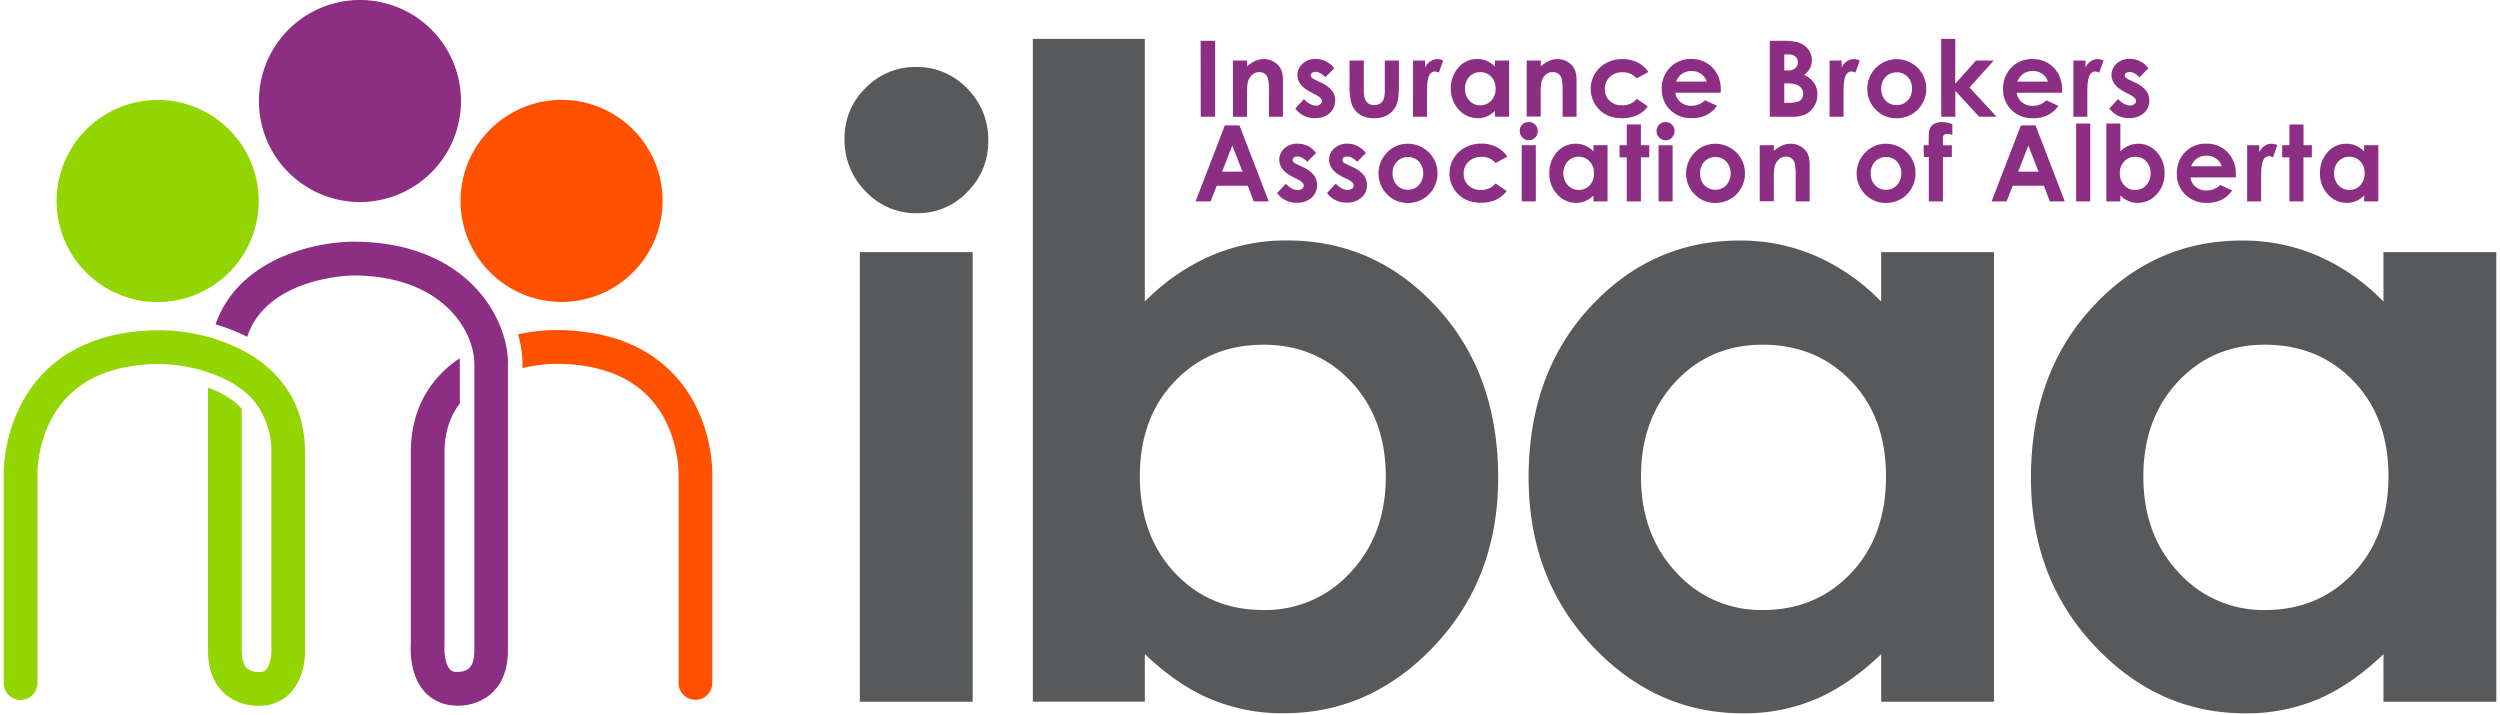 <svg xmlns="http://www.w3.org/2000/svg" width="1000" viewBox="0 0 750 214.5" height="286" version="1.0"><defs><clipPath id="a"><path d="M458 72h141v142H458Zm0 0"/></clipPath><clipPath id="b"><path d="M609 72h140v142H609Zm0 0"/></clipPath></defs><path fill="#8c2e83" d="M107.988 60.617c-.992 0-1.984-.05-2.968-.148a30.078 30.078 0 0 1-5.829-1.16 29.858 29.858 0 0 1-5.488-2.274 29.603 29.603 0 0 1-4.941-3.3 28.842 28.842 0 0 1-2.203-1.997 31.39 31.39 0 0 1-2-2.203 30.602 30.602 0 0 1-3.3-4.941 30.675 30.675 0 0 1-2.275-5.489c-.285-.949-.527-1.91-.722-2.886a31.026 31.026 0 0 1-.582-5.91 31.026 31.026 0 0 1 .582-5.914 30.203 30.203 0 0 1 1.727-5.684c.378-.918.804-1.816 1.269-2.691.469-.875.98-1.723 1.531-2.551a30.15 30.15 0 0 1 3.77-4.594 30.15 30.15 0 0 1 7.145-5.297c.874-.469 1.769-.89 2.687-1.27a29.885 29.885 0 0 1 2.8-1.003 30.486 30.486 0 0 1 5.829-1.16A30.092 30.092 0 0 1 107.988 0c.992 0 1.985.047 2.973.145a30.486 30.486 0 0 1 5.824 1.16c.95.289 1.883.62 2.8 1.004.919.378 1.813.8 2.688 1.27a30.15 30.15 0 0 1 7.145 5.297 30.15 30.15 0 0 1 3.77 4.594c.55.827 1.062 1.675 1.53 2.55a30.748 30.748 0 0 1 2.274 5.492 29.815 29.815 0 0 1 1.156 5.824c.098.988.149 1.98.149 2.973a30.154 30.154 0 0 1-.59 5.91 29.337 29.337 0 0 1-.723 2.883 30.127 30.127 0 0 1-2.277 5.488 30.142 30.142 0 0 1-1.527 2.55 30.4 30.4 0 0 1-5.973 6.586 31.198 31.198 0 0 1-2.387 1.774 30.561 30.561 0 0 1-8.039 3.805 31.049 31.049 0 0 1-5.824 1.164c-.988.097-1.977.144-2.969.148Zm0 0"/><path fill="#93d500" d="M47.305 90.625a30 30 0 0 1-5.914-.582 30.564 30.564 0 0 1-5.688-1.723 30.561 30.561 0 0 1-5.242-2.8 30.4 30.4 0 0 1-8.367-8.363 30.562 30.562 0 0 1-3.805-8.044 30.267 30.267 0 0 1-1.305-8.8 30.15 30.15 0 0 1 .582-5.915c.192-.972.434-1.933.72-2.886a30.675 30.675 0 0 1 2.273-5.488c.468-.88.98-1.727 1.53-2.555a29.26 29.26 0 0 1 1.774-2.387 29.659 29.659 0 0 1 1.996-2.207 30.4 30.4 0 0 1 9.836-6.574c.918-.38 1.852-.711 2.801-1 .95-.29 1.91-.531 2.887-.723.972-.195 1.953-.34 2.941-.437a30.173 30.173 0 0 1 2.973-.149c.992 0 1.98.051 2.969.149.988.097 1.968.242 2.945.433.973.196 1.934.438 2.887.723.949.289 1.882.625 2.8 1.004.918.379 1.813.804 2.688 1.273.875.465 1.727.977 2.555 1.528.824.55 1.62 1.144 2.386 1.773a29.658 29.658 0 0 1 4.203 4.203 30.198 30.198 0 0 1 3.305 4.942 30.675 30.675 0 0 1 2.274 5.488 30.564 30.564 0 0 1 1.16 5.828 30.23 30.23 0 0 1-1.168 11.77 30.675 30.675 0 0 1-2.273 5.484 30.602 30.602 0 0 1-3.301 4.941 31.39 31.39 0 0 1-2 2.203c-.7.7-1.434 1.368-2.204 1.996a30.198 30.198 0 0 1-10.421 5.579 30.285 30.285 0 0 1-8.797 1.316Zm0 0"/><path fill="#ff5100" d="M168.469 90.578a30.15 30.15 0 0 1-8.797-1.305c-.95-.289-1.883-.62-2.8-1a30.708 30.708 0 0 1-5.24-2.8 29.558 29.558 0 0 1-2.39-1.774 31.335 31.335 0 0 1-2.203-1.996 31.391 31.391 0 0 1-2-2.203 30.95 30.95 0 0 1-3.3-4.941 31.216 31.216 0 0 1-1.27-2.688 31.04 31.04 0 0 1-1.004-2.8 31.81 31.81 0 0 1-.723-2.887 31.026 31.026 0 0 1-.582-5.914 31.026 31.026 0 0 1 .582-5.91 31.81 31.81 0 0 1 .723-2.887c.289-.95.625-1.883 1.004-2.801.379-.914.804-1.813 1.27-2.688a30.602 30.602 0 0 1 3.3-4.941c.633-.766 1.297-1.5 2-2.203.703-.7 1.438-1.367 2.203-1.996a29.558 29.558 0 0 1 2.39-1.774 30.562 30.562 0 0 1 5.24-2.8c.917-.38 1.85-.711 2.8-1a30.078 30.078 0 0 1 8.797-1.305 30.23 30.23 0 0 1 14.289 3.578 31.21 31.21 0 0 1 2.55 1.527c.825.551 1.622 1.145 2.387 1.774a30.456 30.456 0 0 1 4.203 4.2 30.95 30.95 0 0 1 3.301 4.94c.469.875.89 1.774 1.27 2.688a29.885 29.885 0 0 1 1.726 5.687c.192.973.34 1.953.438 2.942a30.173 30.173 0 0 1-.004 5.941 31.038 31.038 0 0 1-.438 2.942 30.506 30.506 0 0 1-1.73 5.68 29.621 29.621 0 0 1-1.274 2.687 30.013 30.013 0 0 1-3.3 4.941 30.4 30.4 0 0 1-4.2 4.2 30.15 30.15 0 0 1-2.386 1.769 29.577 29.577 0 0 1-2.551 1.531 29.785 29.785 0 0 1-5.484 2.273 29.827 29.827 0 0 1-5.828 1.164c-.985.098-1.977.15-2.97.15Zm0 0"/><path fill="#58595b" d="M274.879 20.094a20.595 20.595 0 0 1 8.305 1.629 20.61 20.61 0 0 1 6.957 4.816 21.42 21.42 0 0 1 4.773 7.16c.547 1.344.95 2.727 1.215 4.153.262 1.421.383 2.859.355 4.308a21.286 21.286 0 0 1-1.562 8.352 20.776 20.776 0 0 1-2.004 3.773 20.724 20.724 0 0 1-2.719 3.293 20.154 20.154 0 0 1-3.187 2.742 20.09 20.09 0 0 1-3.68 2.028 20.352 20.352 0 0 1-8.207 1.617 20.374 20.374 0 0 1-4.273-.383 20.705 20.705 0 0 1-7.868-3.32 20.624 20.624 0 0 1-3.254-2.801 21.726 21.726 0 0 1-6.011-11.453 21.428 21.428 0 0 1-.352-4.356 20.765 20.765 0 0 1 3.582-12.008 20.798 20.798 0 0 1 2.719-3.246 20.523 20.523 0 0 1 3.234-2.722 20.328 20.328 0 0 1 3.72-2.008 20.357 20.357 0 0 1 4.046-1.211 20.587 20.587 0 0 1 4.21-.363Zm-16.93 55.543h33.852V210.53h-33.852ZM343.45 11.664V90.48a63.06 63.06 0 0 1 19.84-13.757c7.284-3.114 14.89-4.645 22.815-4.59 17.602 0 32.56 6.652 44.868 19.965 12.308 13.308 18.468 30.379 18.476 51.207 0 20.086-6.367 36.886-19.097 50.402-12.735 13.516-27.817 20.27-45.25 20.266a55.68 55.68 0 0 1-21.684-4.153c-6.703-2.765-13.356-7.293-19.969-13.578V210.5h-33.597V11.664Zm35.59 91.746c-10.665 0-19.509 3.637-26.532 10.91-7.028 7.274-10.54 16.778-10.547 28.508 0 11.965 3.516 21.656 10.547 29.082 7.027 7.422 15.87 11.117 26.531 11.086 2.45.047 4.879-.168 7.285-.644a34.17 34.17 0 0 0 6.98-2.168 34.17 34.17 0 0 0 6.368-3.598 34.595 34.595 0 0 0 5.465-4.863c7.066-7.524 10.601-17.114 10.601-28.77 0-11.574-3.472-21.058-10.414-28.453-6.945-7.39-15.707-11.09-26.285-11.09Zm0 0"/><g clip-path="url(#a)"><path fill="#58595b" d="M564.348 75.637h33.843V210.53h-33.843V196.27c-6.614 6.28-13.239 10.808-19.88 13.582A55.076 55.076 0 0 1 522.86 214c-17.449 0-32.52-6.754-45.21-20.266-12.692-13.507-19.047-30.308-19.07-50.398 0-20.832 6.151-37.902 18.456-51.207 12.305-13.309 27.246-19.961 44.828-19.969 7.914-.05 15.512 1.48 22.785 4.594a61.737 61.737 0 0 1 19.7 13.726Zm-35.59 27.773c-10.469 0-19.16 3.7-26.074 11.098-6.914 7.398-10.375 16.883-10.38 28.453 0 11.652 3.524 21.238 10.567 28.77a34.357 34.357 0 0 0 5.438 4.859 34.174 34.174 0 0 0 20.57 6.414c10.633 0 19.45-3.695 26.45-11.09 7-7.39 10.487-17.086 10.468-29.078 0-11.742-3.488-21.246-10.469-28.516-6.98-7.265-15.836-10.902-26.57-10.91Zm0 0"/></g><g clip-path="url(#b)"><path fill="#58595b" d="M715.04 75.637h33.85V210.53h-33.85V196.27c-6.606 6.28-13.227 10.808-19.868 13.582a55.103 55.103 0 0 1-21.61 4.148c-17.425 0-32.492-6.754-45.207-20.266-12.71-13.507-19.07-30.308-19.074-50.398 0-20.832 6.153-37.902 18.457-51.207 12.301-13.309 27.246-19.961 44.828-19.969 7.914-.05 15.508 1.48 22.786 4.594a61.48 61.48 0 0 1 19.687 13.726Zm-35.58 27.773c-10.468 0-19.16 3.7-26.073 11.098-6.914 7.398-10.375 16.883-10.38 28.453 0 11.652 3.52 21.238 10.567 28.77a34.017 34.017 0 0 0 5.438 4.859 33.98 33.98 0 0 0 6.343 3.597 34.174 34.174 0 0 0 14.227 2.817c10.633 0 19.45-3.695 26.45-11.09 6.995-7.39 10.5-17.086 10.503-29.086 0-11.742-3.5-21.246-10.504-28.516-7.008-7.265-15.863-10.902-26.57-10.902Zm0 0"/></g><path fill="#8c2e83" d="M360.188 12.234h4.343v22.793h-4.308ZM369.895 18.164h4.23v1.734a9.977 9.977 0 0 1 2.61-1.691 6.37 6.37 0 0 1 2.394-.477 5.78 5.78 0 0 1 4.254 1.758c.996.996 1.496 2.461 1.496 4.395v11.144h-4.18v-7.359c.051-1.348-.039-2.684-.277-4.008a2.687 2.687 0 0 0-.942-1.496 2.59 2.59 0 0 0-1.66-.523 3.06 3.06 0 0 0-2.246.859 4.493 4.493 0 0 0-1.27 2.379 18.612 18.612 0 0 0-.187 3.426v6.73h-4.23ZM400.246 20.527l-2.617 2.618c-1.063-1.055-2.027-1.586-2.902-1.586a1.762 1.762 0 0 0-1.114.308.82.82 0 0 0-.273.281.84.84 0 0 0-.125.372.897.897 0 0 0 .254.723c.379.327.797.589 1.258.784l1.554.746a9.157 9.157 0 0 1 3.367 2.47 5.095 5.095 0 0 1 .875 3.484 5.065 5.065 0 0 1-.52 1.75 5.05 5.05 0 0 1-1.105 1.457 6.218 6.218 0 0 1-2.07 1.171 6.27 6.27 0 0 1-2.355.325 6.946 6.946 0 0 1-3.301-.711 6.911 6.911 0 0 1-2.586-2.168l2.605-2.832a5.955 5.955 0 0 0 1.754 1.426 3.75 3.75 0 0 0 1.774.539c.5.023.949-.11 1.355-.403.324-.226.492-.539.508-.937 0-.649-.613-1.285-1.848-1.907l-1.421-.746c-2.731-1.37-4.09-3.097-4.09-5.16a4.486 4.486 0 0 1 1.54-3.418 5.554 5.554 0 0 1 1.835-1.093 5.52 5.52 0 0 1 2.105-.329 6.759 6.759 0 0 1 3.11.735 6.737 6.737 0 0 1 2.44 2.062ZM404.86 18.164h4.277v8.129c-.055 1.113.05 2.207.32 3.289.2.59.55 1.07 1.055 1.438.539.359 1.133.53 1.781.507a3.074 3.074 0 0 0 1.793-.5c.527-.382.89-.879 1.094-1.496.23-1.027.32-2.066.261-3.12v-8.247h4.23v7.148c0 2.946-.23 4.961-.694 6.043a6.45 6.45 0 0 1-2.512 3.043 7.583 7.583 0 0 1-4.211 1.055 7.334 7.334 0 0 1-4.484-1.234 6.424 6.424 0 0 1-2.41-3.461c-.415-1.84-.579-3.7-.493-5.578ZM423.914 18.164h3.625v2.125a4.46 4.46 0 0 1 1.57-1.91 3.671 3.671 0 0 1 2.133-.649c.606.016 1.184.16 1.727.434l-1.324 3.64a2.91 2.91 0 0 0-1.22-.366 1.94 1.94 0 0 0-1 .367 1.894 1.894 0 0 0-.652.84c-.449.804-.671 2.39-.671 4.746v7.636h-4.204ZM448.484 18.164h4.235v16.863h-4.235v-1.78a8.234 8.234 0 0 1-2.445 1.698 6.943 6.943 0 0 1-2.7.516 7.466 7.466 0 0 1-3.12-.66 7.483 7.483 0 0 1-2.57-1.899 8.706 8.706 0 0 1-1.813-2.918 8.708 8.708 0 0 1-.57-3.386 8.98 8.98 0 0 1 .527-3.426 9.043 9.043 0 0 1 1.781-2.973 7.3 7.3 0 0 1 2.528-1.863 7.317 7.317 0 0 1 3.074-.637 7.073 7.073 0 0 1 2.847.578c.934.41 1.754.985 2.461 1.72Zm-4.449 3.477a4.258 4.258 0 0 0-1.762.343 4.246 4.246 0 0 0-1.468 1.04 4.907 4.907 0 0 0-1 1.652 4.965 4.965 0 0 0-.301 1.906c-.027.664.07 1.305.297 1.93.226.62.558 1.18 1.004 1.668.414.46.906.812 1.472 1.054.57.246 1.164.364 1.782.352a4.362 4.362 0 0 0 1.796-.336 4.32 4.32 0 0 0 1.5-1.047c.45-.496.79-1.058 1.016-1.687.23-.63.328-1.278.3-1.946a4.939 4.939 0 0 0-1.316-3.57 4.339 4.339 0 0 0-1.515-1.031 4.33 4.33 0 0 0-1.805-.328ZM458.004 18.164h4.226v1.734a9.913 9.913 0 0 1 2.61-1.691 6.35 6.35 0 0 1 2.39-.477 5.714 5.714 0 0 1 2.297.442 5.725 5.725 0 0 1 1.938 1.316c.996.996 1.496 2.461 1.496 4.395v11.144h-4.18v-7.359a18.87 18.87 0 0 0-.27-4.008 2.672 2.672 0 0 0-.945-1.496 2.602 2.602 0 0 0-1.664-.523 3.028 3.028 0 0 0-2.23.793 4.45 4.45 0 0 0-1.277 2.378 19.323 19.323 0 0 0-.188 3.426v6.727h-4.203ZM494.52 21.582l-3.524 1.93a6.039 6.039 0 0 0-1.965-1.438 5.806 5.806 0 0 0-2.246-.402 5.208 5.208 0 0 0-2.058.32 5.2 5.2 0 0 0-1.778 1.094 4.783 4.783 0 0 0-1.133 1.652 4.874 4.874 0 0 0-.363 1.973c-.023.66.09 1.297.336 1.906a4.633 4.633 0 0 0 1.078 1.61 5.07 5.07 0 0 0 1.73 1.058c.653.238 1.321.336 2.008.3a5.364 5.364 0 0 0 2.446-.444 5.323 5.323 0 0 0 1.984-1.493l3.328 2.29c-1.804 2.347-4.363 3.523-7.652 3.523-2.992 0-5.313-.879-6.969-2.633a9.014 9.014 0 0 1-.676-.766 8.923 8.923 0 0 1-1.062-1.742 8.54 8.54 0 0 1-.629-1.938 7.986 7.986 0 0 1-.145-1.01 8.884 8.884 0 0 1 .07-2.036 9.69 9.69 0 0 1 .216-1c.09-.328.199-.652.328-.965a8.33 8.33 0 0 1 .437-.926c.164-.297.344-.586.54-.863a8.933 8.933 0 0 1 1.366-1.516 8.867 8.867 0 0 1 1.68-1.156 10.066 10.066 0 0 1 4.903-1.18 9.797 9.797 0 0 1 4.488 1 8.45 8.45 0 0 1 3.262 2.852ZM516.203 27.824H502.61a4.426 4.426 0 0 0 1.579 2.836 4.768 4.768 0 0 0 3.261 1.063 5.61 5.61 0 0 0 2.203-.418 5.6 5.6 0 0 0 1.871-1.242l3.567 1.671a8.257 8.257 0 0 1-3.192 2.797 9.873 9.873 0 0 1-4.421.907 8.59 8.59 0 0 1-3.489-.583 8.655 8.655 0 0 1-2.972-1.914 8.467 8.467 0 0 1-1.895-2.882 8.462 8.462 0 0 1-.601-3.391 8.726 8.726 0 0 1 .593-3.461 8.758 8.758 0 0 1 1.895-2.95 8.25 8.25 0 0 1 2.851-1.929 8.252 8.252 0 0 1 3.387-.621 8.552 8.552 0 0 1 3.508.598 8.552 8.552 0 0 1 2.976 1.953 9.08 9.08 0 0 1 1.922 3.113 9.129 9.129 0 0 1 .567 3.617Zm-4.23-3.336a4.12 4.12 0 0 0-1.625-2.293 4.668 4.668 0 0 0-2.864-.883 4.897 4.897 0 0 0-3.117.993 5.487 5.487 0 0 0-1.555 2.183ZM530.941 35.027V12.234h3.582c1.54-.054 3.063.079 4.57.395 1.305.32 2.391.992 3.255 2.02a5.139 5.139 0 0 1 1.21 3.468 4.91 4.91 0 0 1-.554 2.363 5.88 5.88 0 0 1-1.785 1.997 7.007 7.007 0 0 1 3.035 2.441 6.018 6.018 0 0 1 .965 3.496 6.327 6.327 0 0 1-.996 3.508 6.26 6.26 0 0 1-2.555 2.363 9.8 9.8 0 0 1-4.332.75Zm4.34-18.695v4.809h.95a3.4 3.4 0 0 0 2.355-.672c.543-.485.789-1.086.746-1.813.027-.683-.223-1.25-.746-1.695a3.27 3.27 0 0 0-2.242-.629Zm0 8.68v5.843h1.09c1.805 0 2.992-.226 3.645-.683a2.306 2.306 0 0 0 .941-1.98 2.748 2.748 0 0 0-1.11-2.324c-.745-.571-1.956-.856-3.663-.856ZM548.883 18.164h3.625v2.125a4.493 4.493 0 0 1 1.562-1.91 3.733 3.733 0 0 1 2.14-.649c.606.016 1.18.16 1.72.434l-1.317 3.64a2.872 2.872 0 0 0-1.226-.366 1.918 1.918 0 0 0-.992.37 1.889 1.889 0 0 0-.653.837c-.457.804-.672 2.39-.672 4.746v7.636h-4.203ZM568.93 17.73a8.84 8.84 0 0 1 4.488 1.196 8.467 8.467 0 0 1 3.273 3.238 8.576 8.576 0 0 1 1.184 4.418 8.663 8.663 0 0 1-1.191 4.488 8.325 8.325 0 0 1-3.23 3.246 8.767 8.767 0 0 1-4.485 1.164 8.285 8.285 0 0 1-3.38-.64 8.302 8.302 0 0 1-2.835-1.938 8.46 8.46 0 0 1-1.93-2.867 8.518 8.518 0 0 1-.636-3.398 9.056 9.056 0 0 1 .652-3.375 9.046 9.046 0 0 1 .805-1.528c.316-.48.68-.93 1.085-1.34a8.72 8.72 0 0 1 1.325-1.105c.476-.328.98-.602 1.515-.828a8.652 8.652 0 0 1 1.645-.52 8.445 8.445 0 0 1 1.715-.187Zm.066 3.985a4.322 4.322 0 0 0-1.8.328 4.303 4.303 0 0 0-1.512 1.043 4.824 4.824 0 0 0-1.004 1.625 4.86 4.86 0 0 0-.305 1.887c-.023.66.078 1.297.305 1.914a4.98 4.98 0 0 0 1.004 1.652c.425.453.925.797 1.496 1.031a4.323 4.323 0 0 0 1.789.332 4.369 4.369 0 0 0 1.8-.336 4.344 4.344 0 0 0 1.512-1.039 4.91 4.91 0 0 0 1.008-1.648c.23-.613.332-1.25.309-1.906a4.872 4.872 0 0 0-.297-1.891 4.792 4.792 0 0 0-.996-1.637 4.43 4.43 0 0 0-1.508-1.043 4.372 4.372 0 0 0-1.8-.34ZM582.348 11.656h4.23v13.461l6.23-6.953h5.31l-7.263 8.082 8.137 8.781h-5.234l-7.156-7.77v7.77h-4.235ZM618.598 27.824h-13.586a4.333 4.333 0 0 0 1.57 2.856 4.768 4.768 0 0 0 3.262 1.062c.761.012 1.5-.129 2.207-.414a5.607 5.607 0 0 0 1.875-1.246l3.558 1.676a8.257 8.257 0 0 1-3.191 2.797 9.873 9.873 0 0 1-4.422.906 8.656 8.656 0 0 1-3.488-.582 8.666 8.666 0 0 1-2.973-1.918 8.44 8.44 0 0 1-1.89-2.879 8.41 8.41 0 0 1-.598-3.395 8.647 8.647 0 0 1 .59-3.457 8.747 8.747 0 0 1 1.89-2.949 8.316 8.316 0 0 1 2.852-1.933 8.313 8.313 0 0 1 3.387-.618 8.614 8.614 0 0 1 3.507.594 8.618 8.618 0 0 1 2.977 1.957 9.08 9.08 0 0 1 1.922 3.114 9.129 9.129 0 0 1 .566 3.617Zm-4.23-3.336a4.138 4.138 0 0 0-1.653-2.293 4.654 4.654 0 0 0-2.867-.883 4.908 4.908 0 0 0-3.102.993 5.404 5.404 0 0 0-1.547 2.183ZM622.023 18.164h3.622v2.125a4.506 4.506 0 0 1 1.57-1.91 3.655 3.655 0 0 1 2.137-.649c.605.016 1.175.16 1.71.434l-1.316 3.64a2.823 2.823 0 0 0-1.219-.366 1.948 1.948 0 0 0-1.652 1.207c-.45.804-.672 2.39-.672 4.746v7.636h-4.195ZM644.473 20.527l-2.625 2.653c-1.063-1.051-2.028-1.582-2.895-1.582a1.788 1.788 0 0 0-1.121.304.895.895 0 0 0-.398.657.815.815 0 0 0 .046.386.839.839 0 0 0 .207.332c.387.32.813.57 1.282.75l1.547.746a9.114 9.114 0 0 1 3.367 2.47c.629.878.933 1.862.91 2.945a4.775 4.775 0 0 1-.41 2.054 4.763 4.763 0 0 1-1.242 1.684 6.2 6.2 0 0 1-2.067 1.172 6.24 6.24 0 0 1-2.351.324c-1.16.039-2.262-.2-3.305-.707a6.94 6.94 0 0 1-2.59-2.172l2.602-2.832a6.22 6.22 0 0 0 1.742 1.398c.55.325 1.144.504 1.781.536a2.06 2.06 0 0 0 1.348-.403c.328-.222.496-.535.508-.933 0-.649-.614-1.286-1.84-1.907l-1.43-.75c-2.73-1.367-4.09-3.093-4.09-5.16a4.501 4.501 0 0 1 1.54-3.418 5.614 5.614 0 0 1 3.95-1.418 6.77 6.77 0 0 1 3.108.735 6.802 6.802 0 0 1 2.441 2.062ZM367.45 37.621h4.402l8.765 22.8h-4.488l-1.781-4.694h-9.325l-1.851 4.695h-4.488Zm2.241 6.05-3.058 7.821h6.125ZM394.816 45.914l-2.617 2.617c-1.07-1.047-2.035-1.578-2.902-1.578a1.762 1.762 0 0 0-1.113.3.849.849 0 0 0-.403.747c0 .242.086.453.254.629.383.312.805.559 1.262.746l1.547.75a8.999 8.999 0 0 1 3.367 2.465 5.099 5.099 0 0 1 .89 3.508 4.998 4.998 0 0 1-.527 1.761 5.023 5.023 0 0 1-1.113 1.461 6.218 6.218 0 0 1-2.07 1.172 6.248 6.248 0 0 1-2.356.324 6.946 6.946 0 0 1-3.3-.71 6.893 6.893 0 0 1-2.59-2.169l2.609-2.84a5.956 5.956 0 0 0 1.742 1.407c.547.324 1.137.5 1.774.531.492.024.94-.11 1.343-.398.332-.223.504-.535.516-.934 0-.652-.613-1.285-1.848-1.906l-1.41-.703c-2.723-1.375-4.086-3.098-4.094-5.16a4.45 4.45 0 0 1 .399-1.88 4.4 4.4 0 0 1 1.144-1.538 5.515 5.515 0 0 1 1.836-1.094 5.56 5.56 0 0 1 2.114-.328c1.093 0 2.128.246 3.105.734a6.82 6.82 0 0 1 2.441 2.055ZM409.766 45.914l-2.61 2.617c-1.062-1.047-2.027-1.578-2.894-1.578a1.785 1.785 0 0 0-1.121.3.82.82 0 0 0-.27.286.886.886 0 0 0-.121.371.882.882 0 0 0 .043.39.957.957 0 0 0 .203.337c.387.308.809.558 1.266.746l1.547.75a9.059 9.059 0 0 1 3.363 2.465c.633.882.937 1.863.914 2.949a4.746 4.746 0 0 1-.41 2.05 4.812 4.812 0 0 1-1.242 1.688 6.308 6.308 0 0 1-4.418 1.496 6.961 6.961 0 0 1-3.305-.71 6.93 6.93 0 0 1-2.59-2.169l2.602-2.843a6.007 6.007 0 0 0 1.742 1.406c.55.324 1.144.5 1.781.531.492.024.942-.11 1.348-.394a1.12 1.12 0 0 0 .508-.938c0-.652-.614-1.289-1.84-1.906l-1.446-.664c-2.73-1.375-4.093-3.098-4.09-5.16a4.45 4.45 0 0 1 .399-1.88 4.353 4.353 0 0 1 1.145-1.538 5.537 5.537 0 0 1 1.832-1.094 5.572 5.572 0 0 1 2.113-.328c1.09.004 2.12.25 3.09.75a6.815 6.815 0 0 1 2.46 2.07ZM422.305 43.125a8.714 8.714 0 0 1 4.488 1.195 8.408 8.408 0 0 1 3.281 3.239 8.572 8.572 0 0 1 1.176 4.421 8.66 8.66 0 0 1-1.191 4.485 8.43 8.43 0 0 1-3.223 3.254 8.806 8.806 0 0 1-4.484 1.164 8.345 8.345 0 0 1-6.223-2.61 8.886 8.886 0 0 1-2.57-6.496c.015-.601.09-1.191.222-1.777a8.99 8.99 0 0 1 1.48-3.242 8.85 8.85 0 0 1 1.196-1.336 8.317 8.317 0 0 1 2.703-1.711 8.336 8.336 0 0 1 3.145-.586Zm.074 3.984a4.326 4.326 0 0 0-1.79.336 4.289 4.289 0 0 0-1.5 1.035 4.824 4.824 0 0 0-1.003 1.625 4.86 4.86 0 0 0-.305 1.887 4.967 4.967 0 0 0 1.293 3.563c.426.453.926.797 1.5 1.035a4.25 4.25 0 0 0 1.79.332 4.31 4.31 0 0 0 1.8-.34 4.34 4.34 0 0 0 1.504-1.043 5.334 5.334 0 0 0 .969-1.652c.226-.61.34-1.239.34-1.887 0-.648-.114-1.277-.34-1.883a5.334 5.334 0 0 0-.969-1.652 4.383 4.383 0 0 0-3.29-1.355ZM452.195 46.969l-3.523 1.937a5.144 5.144 0 0 0-1.899-1.418 5.103 5.103 0 0 0-2.336-.422 5.316 5.316 0 0 0-3.844 1.414 4.783 4.783 0 0 0-1.132 1.653 4.743 4.743 0 0 0-.36 1.972c-.023.66.087 1.297.333 1.907a4.633 4.633 0 0 0 1.078 1.61c.508.468 1.086.82 1.734 1.058a5.085 5.085 0 0 0 2.008.3 5.331 5.331 0 0 0 2.437-.445 5.28 5.28 0 0 0 1.98-1.492l3.337 2.246c-1.813 2.356-4.363 3.535-7.66 3.527-2.961 0-5.282-.875-6.961-2.632a9.014 9.014 0 0 1-1.258-1.602 9.98 9.98 0 0 1-.48-.902 8.751 8.751 0 0 1-.629-1.938 9.854 9.854 0 0 1-.145-1.012 8.884 8.884 0 0 1-.023-1.02c.011-.343.043-.679.097-1.019a8.683 8.683 0 0 1 .977-2.886 8.89 8.89 0 0 1 1.18-1.664c.23-.25.472-.489.726-.715.258-.227.527-.434.805-.63a10.031 10.031 0 0 1 5.781-1.71 9.796 9.796 0 0 1 4.484 1.004 8.401 8.401 0 0 1 3.293 2.879ZM458.64 36.64a2.477 2.477 0 0 1 1.907.75c.254.258.45.56.586.895a2.749 2.749 0 0 1 0 2.098 2.733 2.733 0 0 1-.586.894c-.516.54-1.149.801-1.89.793a2.481 2.481 0 0 1-1.923-.808 2.615 2.615 0 0 1-.793-1.98 2.502 2.502 0 0 1 .747-1.907 2.496 2.496 0 0 1 1.953-.734Zm-2.132 6.919h4.234v16.863h-4.234ZM478.031 43.559h4.23v16.863h-4.23V58.64a8.316 8.316 0 0 1-2.484 1.699 6.943 6.943 0 0 1-2.7.515 7.383 7.383 0 0 1-3.1-.652 7.42 7.42 0 0 1-2.552-1.875 8.638 8.638 0 0 1-1.816-2.914 8.701 8.701 0 0 1-.57-3.383 9.007 9.007 0 0 1 .527-3.433 8.953 8.953 0 0 1 1.777-2.985 7.22 7.22 0 0 1 2.532-1.86 7.245 7.245 0 0 1 3.074-.636 7.141 7.141 0 0 1 2.851.574 7.74 7.74 0 0 1 2.461 1.723Zm-4.449 3.468a4.176 4.176 0 0 0-1.781.344 4.181 4.181 0 0 0-1.473 1.047 4.97 4.97 0 0 0-1.3 3.563c-.024.66.077 1.3.308 1.921a4.935 4.935 0 0 0 1.016 1.664c.414.461.902.817 1.472 1.063.567.246 1.16.363 1.778.351a4.31 4.31 0 0 0 1.8-.34 4.33 4.33 0 0 0 1.5-1.05 5.016 5.016 0 0 0 1.008-1.688 4.99 4.99 0 0 0 .285-1.945 4.837 4.837 0 0 0-.3-1.914 4.778 4.778 0 0 0-1.016-1.645 4.34 4.34 0 0 0-1.504-1.035 4.344 4.344 0 0 0-1.793-.336ZM488.035 37.344h4.235v6.215h2.503v3.64h-2.503v13.223h-4.235V47.199h-2.168v-3.64h2.168ZM499.68 36.64a2.496 2.496 0 0 1 1.906.75c.254.258.445.56.582.895a2.749 2.749 0 0 1 0 2.098 2.763 2.763 0 0 1-.582.894c-.516.54-1.14.801-1.887.793a2.514 2.514 0 0 1-1.93-.808 2.612 2.612 0 0 1-.789-1.98 2.651 2.651 0 0 1 .785-1.906c.25-.255.544-.446.876-.583a2.653 2.653 0 0 1 1.03-.203Zm-2.118 6.942h4.223v16.84h-4.223ZM514.535 43.125a8.704 8.704 0 0 1 4.488 1.195 8.428 8.428 0 0 1 3.29 3.239 8.61 8.61 0 0 1 1.175 4.421 8.737 8.737 0 0 1-1.183 4.485 8.443 8.443 0 0 1-3.239 3.254 8.767 8.767 0 0 1-4.484 1.164 8.267 8.267 0 0 1-3.363-.645 8.333 8.333 0 0 1-2.828-1.933 8.903 8.903 0 0 1-1.942-2.989 8.835 8.835 0 0 1-.62-3.511 8.984 8.984 0 0 1 2.898-6.355 8.368 8.368 0 0 1 2.68-1.72 8.367 8.367 0 0 1 3.128-.605Zm.07 3.984a4.326 4.326 0 0 0-1.789.336 4.31 4.31 0 0 0-1.496 1.035 4.824 4.824 0 0 0-1.004 1.625 4.86 4.86 0 0 0-.304 1.887 4.967 4.967 0 0 0 1.293 3.563c.218.215.453.41.707.582.254.172.52.316.804.433a4.537 4.537 0 0 0 1.786.36 4.623 4.623 0 0 0 1.785-.36c.281-.117.55-.261.804-.433s.489-.367.704-.582a5.38 5.38 0 0 0 .968-1.653c.227-.609.34-1.238.34-1.886 0-.649-.113-1.278-.34-1.887a5.36 5.36 0 0 0-.968-1.649 4.289 4.289 0 0 0-1.5-1.035 4.402 4.402 0 0 0-1.79-.336ZM527.914 43.559h4.234v1.726a10.152 10.152 0 0 1 2.61-1.683 6.202 6.202 0 0 1 2.39-.477 5.8 5.8 0 0 1 4.258 1.742c.996.996 1.492 2.465 1.492 4.406v11.149h-4.187v-7.383a18.958 18.958 0 0 0-.266-4.016 2.651 2.651 0 0 0-.945-1.496 2.561 2.561 0 0 0-1.66-.523 3.027 3.027 0 0 0-2.227.855 4.54 4.54 0 0 0-1.281 2.375 19.628 19.628 0 0 0-.184 3.418v6.73h-4.234ZM565.738 43.125a8.776 8.776 0 0 1 4.485 1.195 8.45 8.45 0 0 1 3.277 3.239 8.596 8.596 0 0 1 1.16 4.421 8.66 8.66 0 0 1-1.191 4.485 8.423 8.423 0 0 1-3.23 3.254 8.806 8.806 0 0 1-4.485 1.164 8.298 8.298 0 0 1-3.367-.645 8.262 8.262 0 0 1-2.824-1.933 8.903 8.903 0 0 1-1.122-1.395 9.055 9.055 0 0 1-.824-1.594 9.105 9.105 0 0 1-.484-1.722 8.864 8.864 0 0 1 .094-3.563 8.972 8.972 0 0 1 .574-1.699c.25-.543.55-1.059.902-1.547a9.02 9.02 0 0 1 1.195-1.336 8.308 8.308 0 0 1 2.696-1.726 8.333 8.333 0 0 1 3.144-.598Zm.067 3.984a4.297 4.297 0 0 0-1.785.336 4.239 4.239 0 0 0-1.497 1.035 4.773 4.773 0 0 0-1.007 1.625 4.785 4.785 0 0 0-.301 1.887 4.917 4.917 0 0 0 1.293 3.563 4.335 4.335 0 0 0 3.281 1.367 4.31 4.31 0 0 0 1.8-.34 4.289 4.289 0 0 0 1.505-1.043c.426-.492.75-1.043.976-1.652a5.458 5.458 0 0 0 0-3.774 5.383 5.383 0 0 0-.976-1.648 4.268 4.268 0 0 0-1.5-1.028 4.32 4.32 0 0 0-1.79-.328ZM577.105 43.559h1.493c0-2.243.047-3.516.105-3.918a3.138 3.138 0 0 1 1.176-2.243c.855-.59 1.8-.84 2.832-.757a8.911 8.911 0 0 1 2.992.597v3.223a5.893 5.893 0 0 0-1.496-.262 1.538 1.538 0 0 0-1.082.317c-.21.285-.293.605-.25.957v2.109h2.68v3.527h-2.68v13.313h-4.23V47.109h-1.497ZM606.266 37.621h4.398l8.774 22.8h-4.489l-1.789-4.694h-9.34l-1.851 4.695h-4.489Zm2.246 6.05-3.059 7.821h6.102ZM622.848 37.055h4.23v23.367h-4.23ZM636.105 37.055v8.367a7.866 7.866 0 0 1 2.48-1.723 7.075 7.075 0 0 1 2.852-.574 7.195 7.195 0 0 1 3.075.633 7.258 7.258 0 0 1 2.531 1.855 8.929 8.929 0 0 1 1.781 2.977c.399 1.11.578 2.25.531 3.426a8.756 8.756 0 0 1-.566 3.394 8.726 8.726 0 0 1-1.82 2.918 7.496 7.496 0 0 1-5.66 2.535 6.981 6.981 0 0 1-2.707-.515 8.271 8.271 0 0 1-2.497-1.7v1.774h-4.203V37.055Zm4.485 9.972a4.377 4.377 0 0 0-1.8.332 4.344 4.344 0 0 0-1.513 1.04 4.788 4.788 0 0 0-1.02 1.644 4.84 4.84 0 0 0-.304 1.914c-.027.668.07 1.32.3 1.95.231.628.571 1.19 1.024 1.683.426.46.93.808 1.508 1.05.578.247 1.18.356 1.805.34a4.249 4.249 0 0 0 1.785-.351 4.325 4.325 0 0 0 1.477-1.063 4.998 4.998 0 0 0 1.015-1.664c.23-.62.332-1.261.309-1.922a4.973 4.973 0 0 0-.301-1.91 4.907 4.907 0 0 0-1-1.652 4.307 4.307 0 0 0-3.32-1.39ZM670.734 53.21h-13.586a4.327 4.327 0 0 0 1.57 2.868 4.8 4.8 0 0 0 3.259 1.059c.765.011 1.5-.125 2.207-.414a5.59 5.59 0 0 0 1.87-1.246l3.575 1.675a8.3 8.3 0 0 1-3.195 2.797 9.845 9.845 0 0 1-4.418.906 8.64 8.64 0 0 1-3.5-.59 8.664 8.664 0 0 1-2.97-1.937 8.473 8.473 0 0 1-1.894-2.875 8.396 8.396 0 0 1-.601-3.39 8.768 8.768 0 0 1 2.488-6.41 8.25 8.25 0 0 1 2.852-1.93 8.24 8.24 0 0 1 3.386-.621 8.552 8.552 0 0 1 3.508.597 8.628 8.628 0 0 1 2.973 1.953 9.09 9.09 0 0 1 1.926 3.114 9.129 9.129 0 0 1 .566 3.617Zm-4.234-3.327a4.101 4.101 0 0 0-1.652-2.293 4.668 4.668 0 0 0-2.864-.883 4.927 4.927 0 0 0-3.101.988 5.5 5.5 0 0 0-1.555 2.188ZM674.152 43.559h3.625v2.125a4.46 4.46 0 0 1 1.57-1.91 3.68 3.68 0 0 1 2.133-.649c.606.016 1.18.16 1.72.434l-1.317 3.64a2.86 2.86 0 0 0-1.219-.37 1.861 1.861 0 0 0-1 .366c-.297.22-.516.5-.652.844-.45.805-.672 2.387-.672 4.738v7.645h-4.203ZM686.828 37.344h4.23v6.215h2.497v3.64h-2.512v13.223h-4.215V47.199h-2.172v-3.64h2.172ZM709.262 43.559h4.23v16.863h-4.23V58.64a8.316 8.316 0 0 1-2.485 1.699 6.956 6.956 0 0 1-2.699.515 7.48 7.48 0 0 1-3.121-.648 7.453 7.453 0 0 1-2.57-1.879A8.848 8.848 0 0 1 696 52.031a8.935 8.935 0 0 1 .531-3.433 8.963 8.963 0 0 1 1.782-2.985 7.206 7.206 0 0 1 2.527-1.86 7.245 7.245 0 0 1 3.074-.636 7.004 7.004 0 0 1 2.848.574c.933.41 1.754.985 2.46 1.723Zm-4.489 3.468a4.147 4.147 0 0 0-1.777.344c-.57.242-1.058.59-1.476 1.047a4.907 4.907 0 0 0-1 1.652 4.9 4.9 0 0 0-.301 1.91c-.024.66.078 1.301.308 1.922.23.621.567 1.176 1.016 1.664a4.242 4.242 0 0 0 3.23 1.414 4.32 4.32 0 0 0 3.305-1.39 5.036 5.036 0 0 0 1.309-3.633 4.845 4.845 0 0 0-.297-1.914 4.805 4.805 0 0 0-1.012-1.645 4.355 4.355 0 0 0-1.508-1.035 4.362 4.362 0 0 0-1.797-.336Zm0 0"/><path fill="#93d500" d="M91.508 193.281v-57.437c0-28.805-28.2-36.64-43.156-36.785-15.114 0-26.993 4.343-35.317 12.898-11.93 12.316-11.93 28.879-11.93 30.414v62.754c.016.324.06.645.133.96a5.035 5.035 0 0 0 .79 1.759c.183.265.394.508.628.734.235.227.485.426.758.602a5.12 5.12 0 0 0 1.79.718 4.987 4.987 0 0 0 1.925 0c.32-.058.629-.152.93-.273.3-.121.586-.27.859-.445a5.146 5.146 0 0 0 1.39-1.336c.184-.266.344-.547.477-.844.133-.293.235-.602.309-.914.074-.316.117-.637.133-.961v-62.95c0-.132-.278-13.55 9.07-23.179 6.34-6.508 15.777-9.82 28.004-9.82 4.808.164 9.5.988 14.074 2.484v.035c5.172 1.684 12.71 5.235 16.172 12.184 2 3.738 2.957 7.726 2.871 11.965v58.05c.121 1.497-.094 5.235-1.492 6.872-.547.597-1.223.879-2.028.843h-.316a5.21 5.21 0 0 1-3.437-1.066c-1.332-1.191-1.618-3.555-1.618-5.32v-72.586c-2.812-3.149-6.804-5.153-10.117-6.371v78.98c0 6.95 2.715 10.828 4.996 12.871a15.137 15.137 0 0 0 10.02 3.633c.488 0 .867 0 1.101-.043a12.517 12.517 0 0 0 4.965-1.227 12.563 12.563 0 0 0 4.074-3.097c4.293-4.98 4.059-12.434 3.942-14.102Zm0 0"/><path fill="#8c2e83" d="M152.414 109.25c0-14.207-12.613-36.746-46.512-36.746-12.593.105-34.644 5.723-41.218 24.789 3.27.984 6.43 2.23 9.488 3.742 5.91-17.828 30.66-18.375 31.766-18.39 26.496 0 36.367 16.34 36.367 26.636v85.89c0 2.798-.645 4.669-1.914 5.563a5.432 5.432 0 0 1-2.993.825h-.476c-.809.035-1.484-.246-2.027-.844-1.438-1.64-1.653-5.34-1.536-6.852V135.79c0-5.883 1.536-10.758 4.586-14.723v-12.57a9.143 9.143 0 0 0-.09-.98c-9.593 6.46-14.613 16.101-14.613 28.28v57.43c-.11 1.676-.344 9.141 3.98 14.122a12.572 12.572 0 0 0 4.067 3.078c1.566.75 3.215 1.16 4.95 1.234.21 0 .605.047 1.136.047 1.57.008 3.102-.215 4.602-.672a15.26 15.26 0 0 0 4.195-2.008c2.832-1.988 6.203-5.98 6.203-13.824v-85.945Zm0 0"/><path fill="#ff5100" d="M201.762 111.922c-8.325-8.563-20.192-12.906-35.364-12.906-3.699.058-7.355.484-10.968 1.277a38.07 38.07 0 0 1 1.3 7.402v2.723a49.982 49.982 0 0 1 9.72-1.285c12.234 0 21.687 3.281 27.991 9.765 9.317 9.52 9.145 23.114 9.137 23.235v62.945a5.073 5.073 0 0 0 .438 1.879c.132.297.293.578.48.84.188.266.395.512.629.738.234.223.488.422.762.602a5.044 5.044 0 0 0 3.715.719 5.135 5.135 0 0 0 1.785-.72c.273-.179.527-.378.761-.6.23-.227.442-.474.63-.74.187-.26.347-.542.476-.839a4.987 4.987 0 0 0 .441-1.879v-62.754c.024-1.531.032-18.094-11.933-30.402Zm0 0"/></svg>
